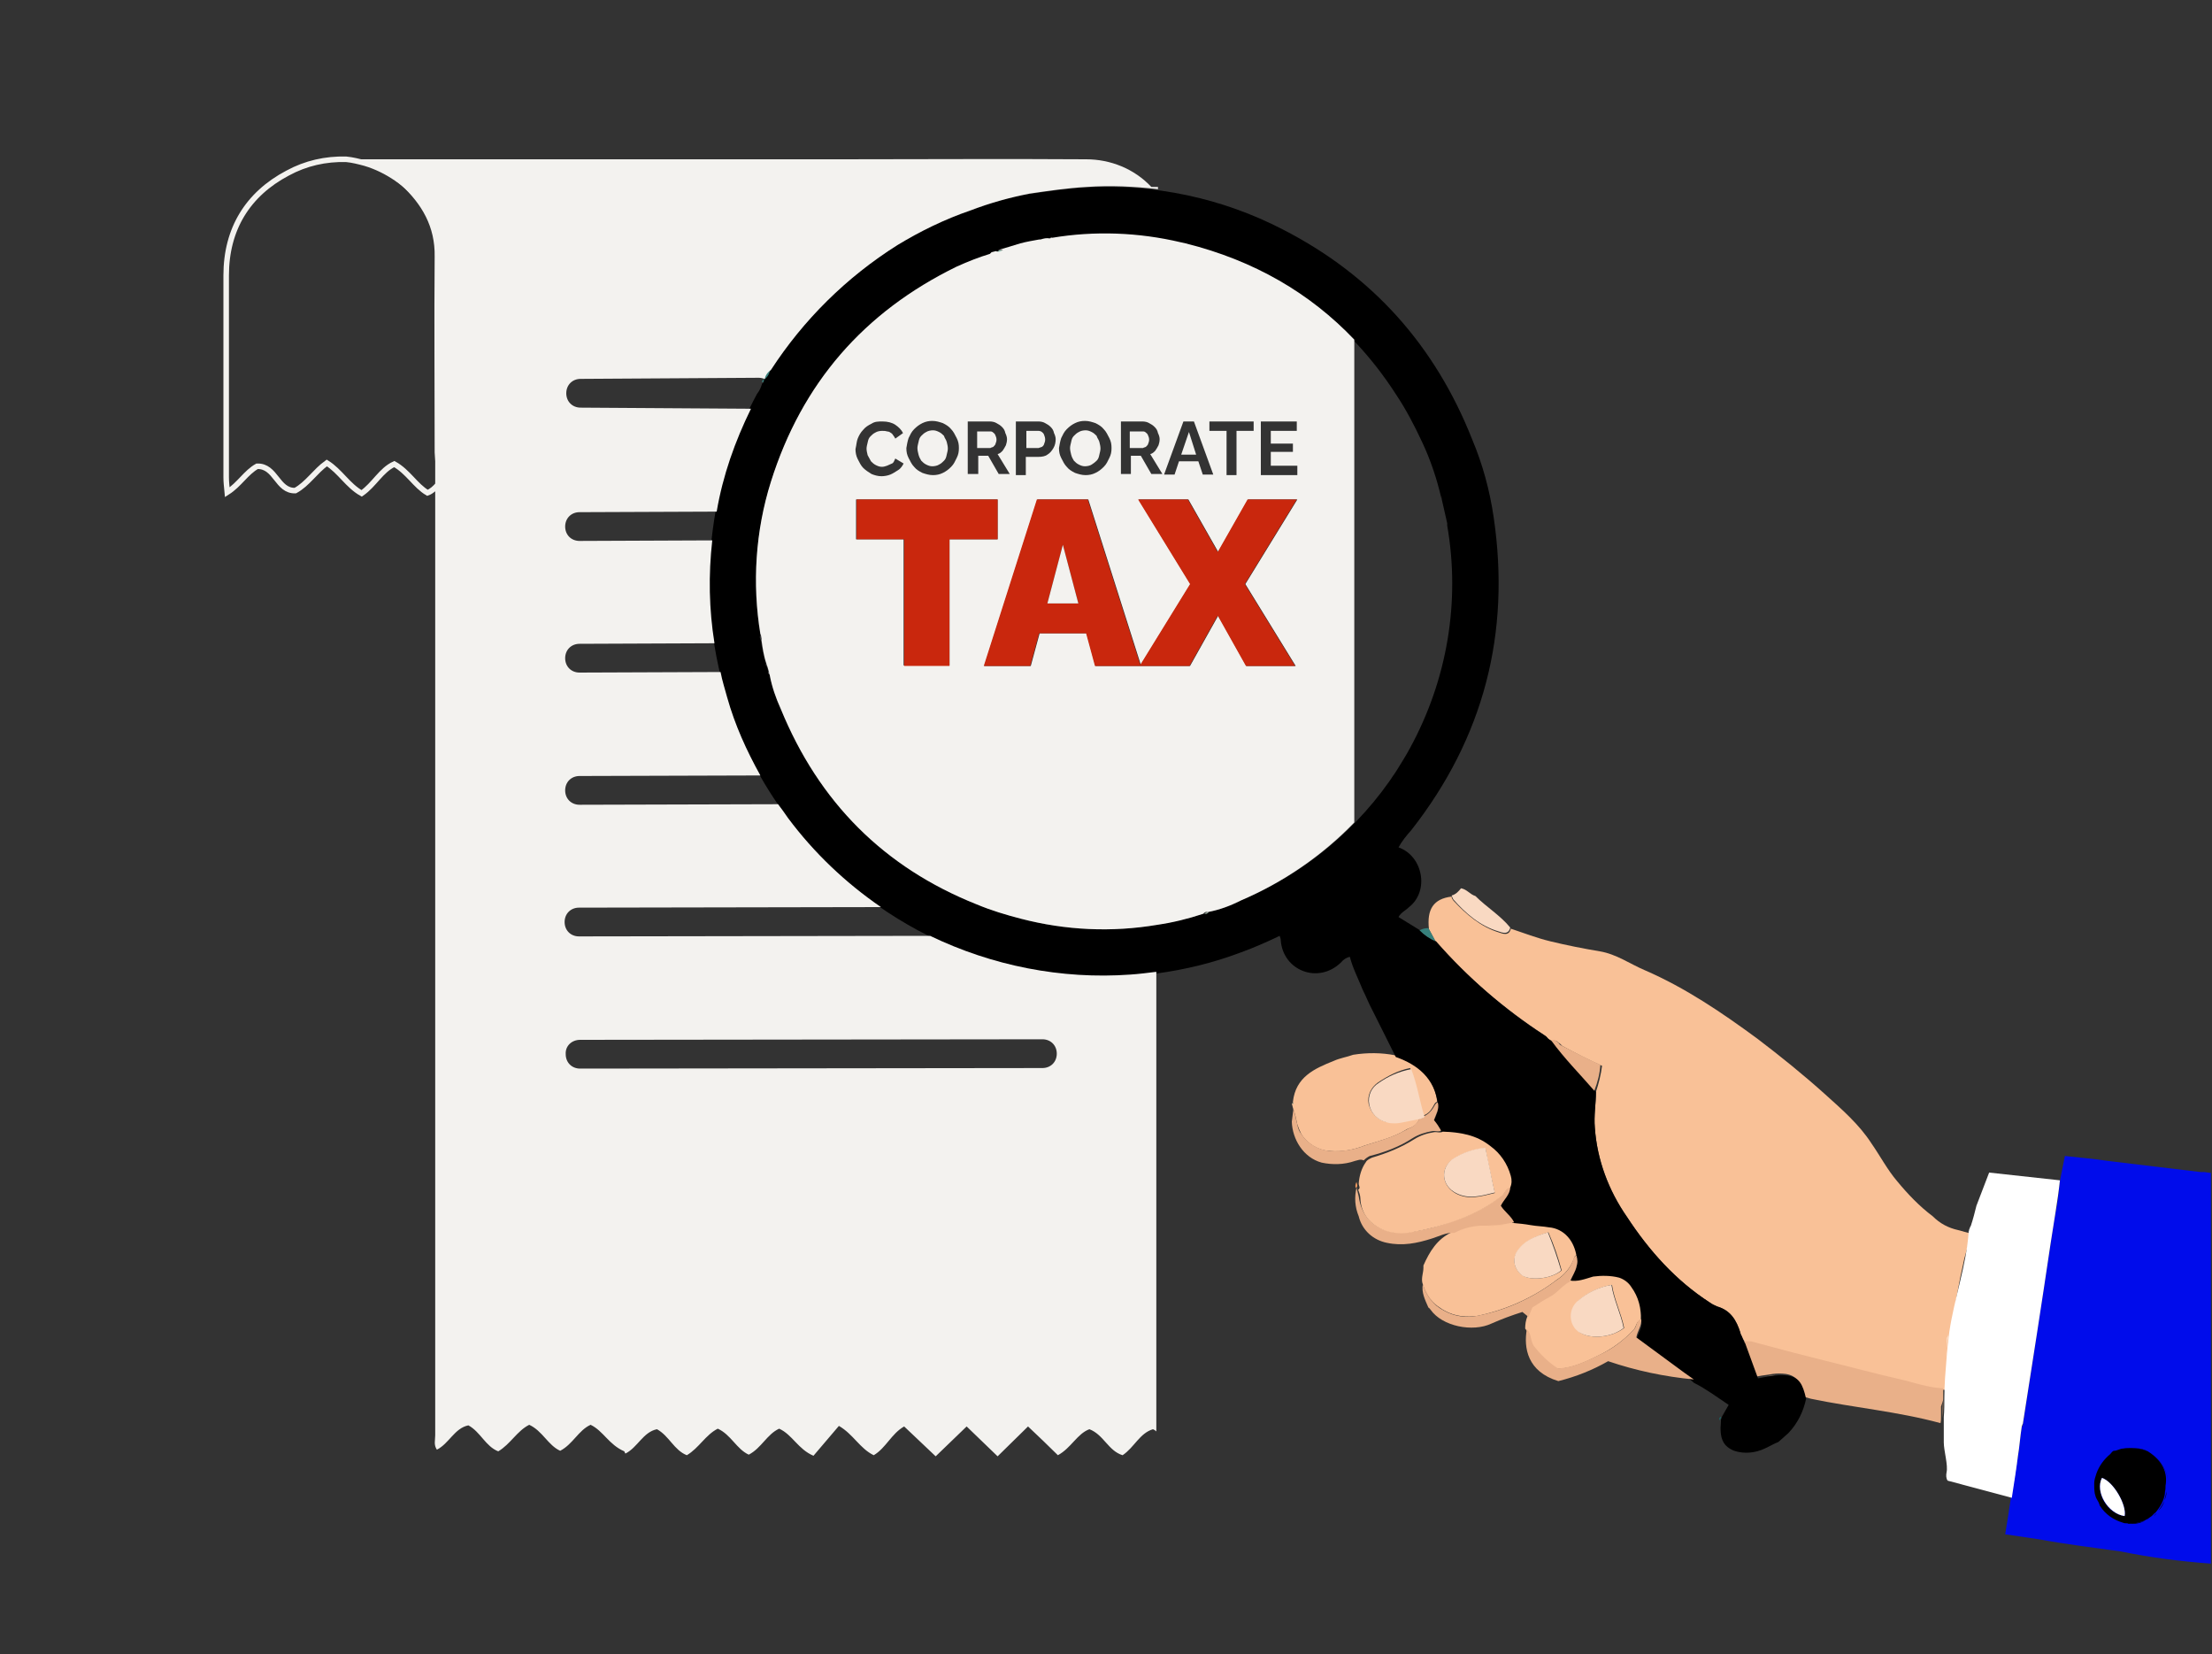 <?xml version="1.0" encoding="utf-8"?>
<!-- Generator: Adobe Illustrator 24.3.0, SVG Export Plug-In . SVG Version: 6.00 Build 0)  -->
<svg version="1.1" id="Layer_1" xmlns="http://www.w3.org/2000/svg" xmlns:xlink="http://www.w3.org/1999/xlink" x="0px" y="0px"
	 viewBox="0 0 400 299.1" style="enable-background:new 0 0 400 299.1;" xml:space="preserve">
<rect x="0" y="0" width="400" height="299.1" fill="#333333" stroke="none"/>
<style type="text/css">
	.st0{fill:#000CEB;}
	.st1{fill:none;}
	.st2{fill:#F9C197;}
	.st3{fill:#F9D9C2;}
	.st4{fill:#2D7E7A;}
	.st5{fill:#117576;}
	.st6{fill:#FFFFFF;}
	.st7{fill:#E9B089;}
	.st8{fill:#37807B;}
	.st9{fill:#F39B60;}
	.st10{fill:#95D2BD;}
	.st11{fill:#9B9B9D;}
	.st12{fill:#98B0A0;}
	.st13{fill:#8D6340;}
	.st14{fill:none;stroke:#F3F2EF;stroke-miterlimit:10;}
	.st15{fill:#F3F2EF;}
	.st16{fill:#C9270D;}
</style>
<path class="st0" d="M400,212.1l-1.4-0.2c-0.3,0-0.4,0-0.7,0l-16.7-2c-2.5-0.4-5.2-0.6-7.8-0.9l-0.9,4.5c-0.2,1.9-0.4,3.9-0.8,5.8
	c-0.4,1.9-0.6,3.8-0.9,5.7c-1.7,10.9-3.3,21.7-5,32.5c0,0.2-0.1,0.4-0.2,0.5c-0.3,1.8-0.4,3.5-0.7,5.4l0,0c-0.4,2.5-0.9,5-1.3,7.6
	c-0.3,2-0.6,4.1-1,6.4l6.1,0.9c4.9,0.9,9.8,1.5,14.8,2.2c5.4,1.1,10.8,1.8,16.3,2.2v-70.6H400z"/>
<path class="st1" d="M352.5,240.9c0.9-6.1,3-12.1,3.5-18.1c-0.3,1.6-0.6,3.1-1.1,4.6C353.9,231.8,353,236.3,352.5,240.9z"/>
<path class="st1" d="M385.2,275.5c-0.2,0-0.4,0-0.5-0.1C384.8,275.5,385,275.5,385.2,275.5z"/>
<path class="st1" d="M389.5,274.1c-0.3,0.2-0.4,0.4-0.7,0.5C389,274.4,389.2,274.2,389.5,274.1z"/>
<path class="st1" d="M379.3,271.3c-0.2-0.4-0.3-0.8-0.4-1.1C379,270.5,379.2,270.9,379.3,271.3z"/>
<path class="st1" d="M384,261.9c0.5-0.1,1-0.1,1.5-0.1C385,261.8,384.4,261.8,384,261.9z"/>
<path class="st1" d="M390.3,273.1c-0.1,0.2-0.3,0.3-0.4,0.4C390.2,273.5,390.2,273.3,390.3,273.1z"/>
<path class="st1" d="M256.8,202.3L256.8,202.3c-1,0.1-2,0.4-3,0.6C254.8,202.6,255.7,202.4,256.8,202.3z"/>
<path class="st1" d="M260.1,236.3l-0.3-0.2L260.1,236.3z"/>
<path class="st1" d="M383.2,262c-0.3,0.1-0.5,0.2-0.8,0.2s-0.5,0.4-0.7,0.6c0.3-0.2,0.4-0.4,0.7-0.6C382.7,262,383,262.1,383.2,262z
	"/>
<path class="st1" d="M253.7,202.8c-0.5,0.1-1,0.2-1.5,0.2C252.7,203,253.3,203,253.7,202.8z"/>
<path class="st1" d="M285.2,227.7c0-0.3-0.1-0.4-0.1-0.7c-0.1-1.3-0.7-2.5-1.6-3.6c0.9,1,1.4,2.3,1.6,3.6
	C285.2,227.1,285.2,227.4,285.2,227.7z"/>
<path class="st1" d="M255,134.9c6.7-12.2,9.1-26.4,6.7-40.2v-0.4l-1-4.4l-0.1-0.3c0,0.1,0.1,0.1,0.1,0.2c0-0.1-0.1-0.1-0.1-0.2
	c-0.8-3.4-1.9-6.8-3.4-9.9c-1.4-3-3-5.9-4.7-8.6v68C253.4,137.8,254.2,136.4,255,134.9z"/>
<path class="st1" d="M276.9,221.4c-1.1-0.1-2.2-0.2-3.3-0.4l0,0C274.7,221.2,275.8,221.3,276.9,221.4z"/>
<path class="st1" d="M364.9,263.3c0.3-1.8,0.4-3.5,0.7-5.4C365.4,259.7,365.2,261.5,364.9,263.3z"/>
<path class="st1" d="M351.4,252.8c0.1-2.4,0.2-4.7,0.4-7.1c-0.2,1.8-0.4,3.5-0.4,5.3C351.4,251.6,351.4,252.2,351.4,252.8z"/>
<path class="st1" d="M388.4,262.4L388.4,262.4c1.2-0.1,2.5-0.1,3.8-0.1C390.9,262.2,389.6,262.2,388.4,262.4z"/>
<path class="st1" d="M392.2,262.2L392.2,262.2z"/>
<path class="st1" d="M315.9,242.6c0.3,0,0.4,0,0.7,0C316.4,242.6,316.1,242.6,315.9,242.6z"/>
<path class="st1" d="M317.3,242.7c-0.3-0.1-0.4-0.1-0.7-0.1C316.8,242.6,317.1,242.6,317.3,242.7z"/>
<path class="st1" d="M379.8,272.3c1,1.6,2.5,2.6,4.2,3.1c0.2,0.1,0.4,0.1,0.5,0.1c-0.2,0-0.4-0.1-0.5-0.1
	C382.3,274.9,380.8,273.8,379.8,272.3z"/>
<path class="st1" d="M281.9,188.7c-0.2-0.2-0.4-0.4-0.5-0.4C281.6,188.3,281.8,188.5,281.9,188.7z"/>
<path class="st1" d="M315,241.7c0.2,0.4,0.4,0.6,0.5,1l0.4-0.1l-0.4,0.1C315.4,242.4,315.2,242.1,315,241.7z"/>
<path class="st1" d="M279.5,187.3c0.3,0.4,0.6,0.6,1.1,0.8l0,0C280.2,188,279.8,187.7,279.5,187.3z"/>
<path class="st2" d="M279.2,187.1c0.1,0.1,0.3,0.2,0.4,0.3c0.3,0.4,0.6,0.6,1.1,0.8c0.3-0.1,0.6-0.1,0.9,0.1
	c0.2,0.2,0.4,0.3,0.5,0.4c0.1,0.1,0.3,0.3,0.4,0.4c2.4,1.3,4.7,2.5,7.2,3.6c-0.2,1.6-0.6,3.2-1.1,4.7c0,2.1-0.4,4.3-0.2,6.5
	c0.4,5.8,2.5,11.3,5.8,16.1c4,6.1,8.8,11.5,15,15.5c0.4,0.3,0.8,0.5,1.3,0.7c2.5,0.7,3.5,2.5,4.2,4.7c0.1,0.4,0.3,0.7,0.4,1
	c0.2,0.4,0.4,0.6,0.5,1l0.4-0.1c0.3,0,0.4,0,0.7,0s0.4,0.1,0.7,0.1c0.4,0.1,0.7,0.2,1.1,0.3c4,1.1,7.9,2,11.9,3.1
	c4.4,1.1,8.8,2.3,13.3,3.3c2.7,0.6,5.3,1.6,8.1,1.7c0.1-1.8,0.3-3.5,0.4-5.3c0.1-1.3,0.3-2.5,0.4-3.9c0-0.4,0.1-0.7,0.2-1
	c0.6-4.6,1.4-9.1,2.4-13.5c0.4-1.5,0.9-3,1.1-4.6l0,0l-2.2-0.6c-1.8-0.4-3.3-1.2-4.6-2.5c-2.4-1.8-4.5-4-6.4-6.3
	c-1.8-2.1-3.1-4.6-4.7-6.9c-2.2-3.4-5.3-6.1-8.3-8.8c-4-3.6-8.1-6.9-12.3-10.1c-6.4-4.7-13-9.2-20.4-12.4c-2.6-1.1-5.1-2.9-8.1-3.4
	s-6-1.1-8.9-1.8c-2.5-0.6-4.8-1.5-7.2-2.3c-0.3,1.4-1.5,0.9-2.1,0.7c-3.3-1-6-3.3-8.3-5.8c-0.2-0.3-0.3-0.4-0.3-0.7
	c-3.3,0.4-4.5,2.3-4.1,5.9l1.3,2.4C265.4,176.7,272,182.4,279.2,187.1z"/>
<path class="st2" d="M259.9,236.1l0.3,0.2c0.4,0.3,0.7,0.5,1.1,0.7c1.8,1,3.9,1.2,5.9,0.9c5.2-1.1,10.1-3.3,14.3-6.5
	c1.4-0.9,2.5-2.2,3.1-3.8c0.1-0.4,0.2-0.6,0.6-0.7c-0.1-1.3-0.7-2.5-1.6-3.6c-1-1-2.2-1.5-3.4-1.7c-1.1-0.2-2.2-0.3-3.3-0.4
	c-1.1-0.1-2.2-0.2-3.3-0.4c-0.5,0.1-1.1,0.2-1.6,0.3c-1.1,0.2-2.1,0.2-3.2,0.3l-1.6,0.1c-1.7,0.1-3.3,0.6-4.7,1.3
	c-2.6,1.2-4,3.5-5.1,6c0,0.1,0,0.3,0,0.4c0,0.9-0.4,1.8-0.2,2.7l0,0C257.7,233.7,258.6,235.1,259.9,236.1z M274.3,226.4
	c1.3-2,3.4-2.9,5.7-3.6c1,2.3,1.8,4.6,2.4,6.9c-1.7,1.4-5.2,1.9-6.9,1C273.9,229.7,273.4,227.9,274.3,226.4L274.3,226.4z"/>
<path class="st2" d="M234.6,203.3c0.2,0.6,0.4,1.1,0.7,1.7c1.1,1.8,3.1,3,5.2,3.1c2.1,0.2,4.3-0.2,6.3-1c2.5-0.8,5-1.4,7.2-2.7
	c0.3-0.2,0.5-0.3,0.8-0.4c0.9-0.3,1.6-0.9,1.9-1.8c-1,0.1-2,0.4-3,0.6c-0.5,0.1-1,0.2-1.5,0.2s-1.1-0.1-1.6-0.2
	c-1.6-0.4-2.7-1.6-3.1-3.2c-0.3-1.5,0.4-3,1.7-3.9c1.8-1.2,3.7-2.2,5.8-2.6c1.1,2.8,1.5,5.8,2.4,8.6c0.7-0.3,1.2-0.7,1.6-1.4
	c0.3-0.4,0.4-1,0.9-1.1c-0.6-4.6-3.5-7-7.6-8.4c-2.5-0.5-5.1-0.5-7.6-0.1c-1.1,0.4-2.4,0.6-3.5,1.1c-3.5,1.4-6.9,2.9-7.4,7.4
	c0,0.2,0,0.3-0.2,0.3c0.1,0.3,0.1,0.5,0.2,0.8l0,0C234.2,201.3,234.4,202.4,234.6,203.3z"/>
<path class="st3" d="M271,168.4c0.6,0.2,1.8,0.7,2.1-0.7c-1.8-2.2-4.3-3.7-6.3-5.7c-1-0.3-1.5-1.2-2.6-1.4c-0.4,0.5-0.9,1.1-1.7,1.3
	c0.1,0.3,0.2,0.5,0.3,0.7C265,165.1,267.6,167.4,271,168.4z"/>
<path class="st4" d="M233.9,199.3l-0.2,0.3l0,0l0,0C233.9,199.6,233.9,199.4,233.9,199.3z"/>
<path class="st4" d="M233.8,199.6L233.8,199.6z"/>
<path class="st0" d="M392.2,262.2L392.2,262.2z"/>
<path class="st5" d="M355.9,222.8l-2.2-0.6L355.9,222.8z"/>
<path class="st6" d="M364.9,263.3c0.3-1.8,0.4-3.5,0.7-5.4c0.1-0.2,0.1-0.4,0.2-0.5c1.7-10.8,3.4-21.7,5-32.5
	c0.3-1.9,0.6-3.8,0.9-5.7s0.6-3.9,0.8-5.8l-12.8-1.4l-2.3,6c-0.3,1.2-0.6,2.4-1,3.6c-0.2,0.4-0.3,0.8-0.4,1.1l0,0
	c-0.4,6-2.6,12-3.5,18.1c-0.2,1.6-0.4,3.3-0.5,4.8c-0.2,2.4-0.4,4.7-0.4,7.1c0,1.1,0,2.3-0.1,3.5c0,1.6,0,3.1,0,4.6s0.8,4.1,0.5,5.4
	c-0.1,0.5-0.1,1.1,0.2,1.5l11.6,3.1C364.2,268.2,364.6,265.7,364.9,263.3L364.9,263.3L364.9,263.3z"/>
<path class="st6" d="M355.9,222.8"/>
<path class="st6" d="M351.8,245.7c0.2-1.6,0.4-3.3,0.5-4.8c0,0.4-0.1,0.7-0.2,1C352.1,243.1,352,244.4,351.8,245.7z"/>
<path class="st6" d="M364.9,263.3L364.9,263.3c-0.4,2.5-0.9,5-1.3,7.6C364.1,268.3,364.5,265.8,364.9,263.3z"/>
<path class="st6" d="M355.9,222.8c0.2-0.4,0.4-0.8,0.4-1.1C356.2,222,356.1,222.3,355.9,222.8z"/>
<path class="st6" d="M355.9,222.8L355.9,222.8L355.9,222.8z"/>
<path d="M388.4,262.4L388.4,262.4c-1-0.4-1.9-0.6-3-0.6c-0.5,0-1,0-1.5,0.1c-0.3,0-0.5,0.1-0.8,0.2s-0.5,0.2-0.8,0.2
	s-0.5,0.4-0.7,0.6c-1.1,0.9-2,2.1-2.5,3.5c-0.2,0.6-0.4,1.2-0.4,1.8c0,0.6,0,1.2,0.1,1.8c0.1,0.4,0.2,0.8,0.4,1.1s0.4,0.7,0.5,1.1
	c1,1.6,2.5,2.6,4.2,3.1c0.2,0.1,0.4,0.1,0.5,0.1s0.4,0,0.5,0.1c1,0,1.8-0.2,2.7-0.5c0.3-0.1,0.5-0.3,0.8-0.4
	c0.3-0.2,0.5-0.4,0.7-0.5c0.2-0.2,0.4-0.4,0.5-0.5c0.2-0.1,0.3-0.3,0.4-0.4c0.4-0.5,0.8-1.1,1.1-1.8c0.2-0.5,0.4-1.1,0.4-1.7
	c0.1-0.4,0.1-0.8,0.1-1.1C392,266.3,391.1,264.1,388.4,262.4L388.4,262.4z M384.2,274.1c-3.1-0.4-5.4-4.3-4.1-6.9
	C382.2,267.9,384.6,272.1,384.2,274.1z"/>
<path d="M388.4,262.4c-1-0.4-1.9-0.6-3-0.6C386.5,261.8,387.5,261.9,388.4,262.4z"/>
<path d="M387.9,274.9c-0.9,0.4-1.8,0.5-2.7,0.5C386.1,275.6,387.1,275.4,387.9,274.9z"/>
<path d="M388.7,274.6c-0.3,0.2-0.5,0.3-0.8,0.4C388.2,274.9,388.5,274.7,388.7,274.6z"/>
<path d="M389.5,274.1c0.2-0.2,0.4-0.4,0.5-0.5C389.8,273.7,389.6,273.9,389.5,274.1z"/>
<path d="M390.3,273.1c0.4-0.5,0.8-1.1,1.1-1.8c0.2-0.5,0.4-1.1,0.4-1.7c-0.1,0.6-0.3,1.1-0.4,1.7C391.2,272,390.9,272.6,390.3,273.1
	z"/>
<path d="M392.1,268.5c0-2.1-1-4.4-3.6-6.2l0,0C391.1,264.1,392.1,266.3,392.1,268.5z"/>
<path d="M378.8,268.3c0-0.6,0.2-1.2,0.4-1.8C379,267,378.9,267.7,378.8,268.3c0,0.6,0,1.2,0.1,1.8
	C378.8,269.5,378.8,268.9,378.8,268.3z"/>
<path class="st7" d="M351.4,252.8c0-0.6,0-1.2,0-1.8c-2.8-0.1-5.4-1.1-8.1-1.7c-4.4-1-8.8-2.2-13.3-3.3c-4-1-7.9-2-11.9-3.1
	c-0.4-0.1-0.7-0.2-1.1-0.3c-0.3-0.1-0.4-0.1-0.7-0.1c-0.3,0-0.4,0-0.7,0l-0.4,0.1l2.3,6.3l1.1-0.2c0.8-0.1,1.4-0.2,2-0.3
	c0.8-0.1,1.5-0.1,2.3,0c2,0.3,2.7,1.5,3.2,4.1l1.4,0.4c7.7,1.6,15.7,2.3,23.4,4.4c0.1-0.4,0.1-0.8,0.1-1.2c0-0.6,0-1.1,0-1.8
	C351.1,253.9,351.4,253.4,351.4,252.8z"/>
<path class="st7" d="M319,248.9c0.8-0.1,1.4-0.2,2-0.3C320.4,248.8,319.8,248.8,319,248.9z"/>
<path class="st7" d="M351.4,252.8c0,0.5-0.1,1.1-0.1,1.8s0,1.1,0,1.8C351.4,255.2,351.4,253.9,351.4,252.8z"/>
<path d="M179.5,45.6l-0.3,0.3l0,0L179.5,45.6z"/>
<path d="M323.3,248.7c-0.8-0.1-1.5-0.1-2.3,0c-0.6,0.1-1.2,0.1-2,0.3l-1.1,0.2l-2.3-6.3c-0.2-0.4-0.4-0.6-0.5-1s-0.4-0.6-0.4-1
	c-0.7-2.2-1.8-4-4.2-4.7c-0.4-0.2-0.9-0.4-1.3-0.7c-6.2-4-11-9.4-15-15.5c-3.3-4.7-5.4-10.3-5.8-16.1c-0.2-2.2,0.2-4.3,0.2-6.5
	c-2.6-3.1-5.4-5.9-7.8-9.1c-0.4-0.1-0.8-0.4-1.1-0.8c-0.1-0.1-0.2-0.2-0.4-0.3c-7.3-4.7-13.9-10.5-19.6-17c-1.1-0.5-2.1-1.1-2.9-2
	l-3.9-2.4c0.4-0.8,1.3-1.2,1.9-1.8c1.8-1.4,2.5-3.7,2.1-5.9s-1.8-4.1-4-4.9c0.6-1.1,1.4-2.1,2.3-3.1c13.1-16.7,18-35.6,14.9-56.6
	c-0.7-4.8-2-9.6-3.9-14.1c-6.7-16.9-18-29.6-34.2-37.9c-11-5.7-23.3-8.3-35.7-7.6c-3.4,0.2-6.9,0.7-10.3,1.2
	c-3.6,0.6-7.2,1.7-10.6,3c-4.7,1.6-9.1,3.8-13.3,6.3c-9.2,5.7-17,13.4-22.9,22.6c-0.3,0.7-0.5,1.4-1.2,1.8c0.1,0.2,0.1,0.4-0.1,0.5
	c0,0-0.1,0-0.1,0.1c-0.2,0.6-0.4,1.2-0.9,1.8c-4.1,7.6-6.9,15.9-8,24.5c-1.4,10.2-0.5,20.6,2.5,30.5c2.4,7.9,6.2,15.3,11.2,21.9
	c14.5,19.3,37.8,30.1,61.9,28.4c1.6-0.1,3.2-0.3,4.7-0.5c5.1-0.7,10.1-1.9,14.9-3.7c2.5-0.9,4.8-1.9,7.3-3.1
	c0.1,0.3,0.2,0.5,0.2,0.8c0.4,5.5,6.8,8,10.9,4c0.4-0.5,1-0.9,1.6-1c0.5,2,1.5,3.9,2.3,5.9c0.6,1.2,1.1,2.5,1.8,3.8
	c1.4,2.8,2.8,5.6,4.2,8.4c4,1.4,7,3.9,7.6,8.4c0.3,1.1-0.3,2.1-0.7,3.2c0.5,0.5,1,1.2,1.3,1.9c3.1,0.1,6.1,0.6,8.6,2.6
	c1.8,1.4,3.2,3.3,3.7,5.4c0.3,0.7,0.2,1.4-0.1,2.1c0,1.4-1.1,2.3-1.7,3.4c0.7,1.1,1.8,1.8,2.4,3c1.1,0.1,2.2,0.2,3.3,0.4
	c1.1,0.2,2.2,0.2,3.3,0.4c1.3,0.1,2.5,0.7,3.4,1.7s1.4,2.3,1.6,3.6c0.1,0.2,0.1,0.4,0.1,0.7c0,0.4,0,0.8-0.1,1.2
	c-0.3,1-0.9,1.8-1.2,2.8c1.5,0.3,2.9-0.4,4.3-0.7c1.6-0.4,3.2-0.3,4.7,0.2c0.9,0.3,1.7,0.9,2.2,1.7c1.1,1.8,1.8,3.8,1.7,5.9
	c0.2,1.1-0.6,2-0.9,3.3c2.9,2.1,5.8,4.2,8.7,6.4c0.6,0.4,1.2,0.8,1.7,1.3c2.2,1.1,4.2,2.6,6.3,4l-1.2,2.1l-0.2,0.6
	c0,0.1,0,0.2,0,0.3c-0.3,3.1,0.4,4.5,2.4,5.3c1.8,0.6,3.8,0.4,5.5-0.4c0.9-0.4,1.7-0.9,2.5-1.2l1.8-1.6c1.7-1.8,2.7-3.9,3.2-6.2
	C326,250.2,325.3,249,323.3,248.7z M224.4,162.8c-1.9,1-3.9,1.7-6,2.1l0,0c-0.1,0.1-0.2,0.3-0.4,0.3s-0.3,0-0.4,0
	c-2.7,0.9-5.5,1.5-8.3,2c-8.3,1.4-16.6,1-24.7-1.1c-2.7-0.7-5.4-1.6-8-2.6c-16.8-6.7-28.6-18.6-35.4-35.3c-0.9-1.9-1.6-4-2-6.1
	c-0.1-0.1-0.2-0.2-0.3-0.4c0-0.2,0-0.3,0-0.4c-0.1-0.3-0.1-0.4-0.2-0.7c-0.2-0.2-0.3-0.4-0.2-0.6c-0.4-1.4-0.7-2.8-0.9-4.2l0,0
	c-0.1-0.2-0.2-0.4-0.2-0.5c0-0.2,0-0.4,0.1-0.5c-1.5-9.2-0.9-18.6,1.9-27.5c5.5-17.8,16.8-30.8,33.6-38.9c1.9-0.9,4-1.7,6-2.3l0,0
	l0.3-0.3l0.8-0.2l0.4-0.2c1.3-0.4,2.6-0.9,4-1.2c1.1-0.3,2.3-0.5,3.4-0.7l0,0c0.1-0.1,0.2-0.1,0.3,0c0.5-0.2,1.1-0.3,1.6-0.2
	c0-0.1,0.1-0.1,0.2-0.1c0.1,0,0.2,0,0.2,0.1c7.7-1.3,15.6-1.1,23.3,0.8l0.9,0.2c16.7,4.2,29.3,13.4,38.1,27.1
	c1.8,2.7,3.3,5.6,4.7,8.6c1.5,3.2,2.6,6.5,3.4,9.9c0,0.1,0.1,0.1,0.1,0.2v0.1l1,4.4V95c2.4,13.8,0,27.9-6.7,40.2
	c-0.8,1.5-1.7,2.9-2.5,4.2C245.8,149.7,236,157.9,224.4,162.8z"/>
<path class="st8" d="M258.3,167.8L258.3,167.8c-0.5,0-1.1,0.1-1.6,0.4c0.9,0.9,1.8,1.5,2.9,2L258.3,167.8z"/>
<path class="st8" d="M259.6,170.1l-1.3-2.4l0,0L259.6,170.1z"/>
<path class="st8" d="M138.1,68.6L138.1,68.6c0.8-0.4,1-1.1,1.2-1.8C138.8,67.3,138.3,67.9,138.1,68.6z"/>
<path class="st8" d="M138.1,68.6c-0.2,0.1-0.3,0.3-0.3,0.4c0,0,0,0.1,0.1,0.1l0,0C138.1,69.1,138.2,68.9,138.1,68.6
	C138.2,68.6,138.2,68.6,138.1,68.6L138.1,68.6L138.1,68.6z"/>
<path class="st8" d="M137.9,69.2L137.9,69.2L137.9,69.2z"/>
<path class="st8" d="M138.1,68.6L138.1,68.6L138.1,68.6z"/>
<path class="st8" d="M138.1,68.6L138.1,68.6z"/>
<path class="st7" d="M282.3,189c-0.2-0.1-0.3-0.2-0.4-0.4c-0.2-0.2-0.4-0.4-0.5-0.4c-0.3-0.2-0.6-0.3-0.9-0.1l0,0
	c2.4,3.3,5.2,6.1,7.8,9.1c0.6-1.5,1-3.1,1.1-4.7C287.1,191.5,284.7,190.2,282.3,189z"/>
<path class="st7" d="M281.5,188.2c-0.3-0.2-0.6-0.3-0.9-0.1l0,0C280.9,188,281.2,188,281.5,188.2z"/>
<path class="st2" d="M281.6,247.5c2.6-0.1,5-1.2,7.4-2.4c2.5-1.2,4.7-2.8,6.5-4.8c0.4-0.5,0.4-1.4,1.2-1.7c0.1-2.1-0.4-4.1-1.7-5.9
	c-0.5-0.8-1.3-1.4-2.2-1.7c-1.5-0.4-3.2-0.4-4.7-0.2c-1.4,0.4-2.8,1-4.3,0.7c-1.4,0.7-2.3,2.1-3.7,2.8c-1.1,0.6-2.1,1.3-3.2,2
	l-0.7,1.7c-0.3,0.7-0.4,1.5-0.4,2.2c0.8,0.9,0.6,2.1,1.3,3.1C278.5,245.1,280,246.5,281.6,247.5z M285.4,235.2
	c1.7-1.5,3.8-2.5,6.1-2.9c0.4,2.7,1.7,5.2,2.2,7.8c-2.2,1.7-6,2.1-8,0.8c-1.6-1.2-1.9-3.5-0.7-5.1
	C285.1,235.6,285.2,235.4,285.4,235.2L285.4,235.2z"/>
<path class="st7" d="M304.6,248.2c-2.9-2.1-5.8-4.3-8.7-6.4c0.2-1.2,1-2.1,0.9-3.3c-0.9,0.2-0.8,1.1-1.2,1.7c-1.8,2-4,3.7-6.5,4.8
	c-2.3,1.1-4.7,2.3-7.4,2.4c-1.7-1.1-3.1-2.5-4.3-4c-0.7-1-0.4-2.2-1.3-3.1c-0.6,3.4,0.1,7.7,5.7,9.4c3.2-0.8,6.2-2,9-3.6
	c5,1.7,10.2,2.8,15.5,3.3C305.7,249,305.2,248.6,304.6,248.2z"/>
<path class="st7" d="M280.2,234.5c1.4-0.7,2.3-2.1,3.7-2.8c0.4-1,1-1.8,1.2-2.8c0.1-0.4,0.2-0.8,0.1-1.2c0-0.3-0.1-0.4-0.1-0.7
	c-0.4,0.1-0.5,0.4-0.6,0.7c-0.5,1.6-1.7,2.9-3.1,3.8c-4.3,3.2-9.1,5.4-14.3,6.4c-2,0.4-4.1,0.1-5.9-0.9c-0.4-0.2-0.8-0.4-1.1-0.7
	l-0.3-0.2c-1.2-1-2.1-2.4-2.5-4c-0.3,1.6,0.4,2.9,1,4.3c0.2,0.1,0.3,0.3,0.4,0.4c2.1,3,7.6,4.1,11,2.5c1.8-0.8,3.7-1.5,5.6-2.1
	l1.1,0.9l0.7-1.7C278,235.8,279.1,235.1,280.2,234.5z"/>
<path class="st7" d="M259.9,236.1c-1.2-1-2.1-2.4-2.5-4l0,0C257.7,233.7,258.5,235.1,259.9,236.1z"/>
<path class="st7" d="M261.2,237.1c-0.4-0.2-0.8-0.4-1.1-0.7C260.4,236.6,260.8,236.8,261.2,237.1z"/>
<path class="st7" d="M285.2,227.7c0,0.4,0,0.8-0.1,1.2C285.2,228.5,285.2,228,285.2,227.7z"/>
<path class="st5" d="M311,256.8l0.2-0.6C310.9,256.2,310.9,256.5,311,256.8z"/>
<path class="st7" d="M269,221.6c1.1-0.1,2.1-0.1,3.2-0.3c0.5-0.1,1.1-0.2,1.6-0.3l0,0c-0.5-1.1-1.7-1.9-2.4-3c0.5-1.1,1.7-2,1.7-3.4
	c-0.8,0.2-1,1.1-1.5,1.5c-2.4,1.9-5.1,3.4-8.1,4.4c-2.7,1-5.4,1.8-8.3,2.2c-1.6,0.3-3.2,0.2-4.7-0.3c-2.9-1-4.4-3.2-4.8-6.1
	c-0.1-0.5-0.3-1.1-0.4-1.6c-0.4,1.8-0.3,3.5,0.4,5.2c0.6,2.5,2.6,4.3,5.1,4.8c2.8,0.6,5.4,0.1,8.2-0.8c1.3-0.4,2.5-1.1,4-1
	c1.5-0.8,3.1-1.2,4.7-1.3L269,221.6z"/>
<path class="st7" d="M272.1,221.4c-1.1,0.2-2.1,0.2-3.2,0.3C270,221.6,271,221.5,272.1,221.4z"/>
<path class="st7" d="M272.1,221.4c0.5-0.1,1.1-0.2,1.6-0.3l0,0C273.1,221.2,272.6,221.3,272.1,221.4z"/>
<path class="st3" d="M275.4,230.7c1.8,0.9,5.3,0.4,6.9-1c-0.7-2.4-1.5-4.7-2.4-6.9c-2.3,0.7-4.4,1.5-5.7,3.6
	C273.4,227.9,273.9,229.7,275.4,230.7z"/>
<path class="st2" d="M250.5,222.5c1.5,0.5,3.1,0.6,4.7,0.3c2.8-0.5,5.6-1.2,8.3-2.2c2.9-1,5.7-2.5,8.1-4.4c0.5-0.4,0.7-1.3,1.5-1.5
	c0.3-0.7,0.3-1.4,0.1-2.1c-0.6-2.2-1.9-4.1-3.7-5.4c-2.5-2-5.4-2.5-8.6-2.6c-0.5,0.3-1.1,0-1.6,0.1c-1.3,0.2-2.5,0.6-3.6,1.3
	c-2.4,1.5-4.9,2.5-7.6,3.3c-0.4,0.2-0.9,0.4-1.1,0.8c-0.8,1.1-1.2,2.5-1.3,3.9c0,0.4,0.4,0.8-0.1,1.1l0,0c0.2,0.5,0.4,1.1,0.4,1.6
	C246.1,219.3,247.6,221.4,250.5,222.5z M262.6,209.7c1.8-1.2,3.8-1.9,6-2.1c0.5,2.7,1.1,5.4,1.7,8.1c-2.5,0.6-4.7,1.3-7,0.1
	C260.7,214.4,260.4,211.3,262.6,209.7z"/>
<path class="st7" d="M255.4,205.8c1.1-0.7,2.4-1.1,3.6-1.3c0.5-0.1,1.1,0.2,1.6-0.1c-0.4-0.7-0.8-1.3-1.3-1.9c0.4-1.1,1-2,0.7-3.2
	c-0.5,0.2-0.6,0.7-0.9,1.1c-0.4,0.6-0.9,1.1-1.6,1.4c-0.2,0.4-0.4,0.4-0.8,0.4l0,0c-0.4,0.9-1.1,1.5-1.9,1.8
	c-0.3,0.1-0.5,0.3-0.8,0.4c-2.3,1.3-4.8,1.9-7.2,2.7c-2,0.8-4.1,1.1-6.3,1c-2.1-0.2-4-1.3-5.2-3.1c-0.4-0.5-0.6-1.1-0.7-1.7
	c-0.3-1-0.4-1.9-0.7-2.9l0,0c-0.1,0.8-0.2,1.6-0.3,2.4c0.1,3.2,2.1,6.5,5.4,7.4c1.9,0.4,4,0.4,6-0.3c0.5-0.1,1-0.4,1.6-0.1
	c0.4-0.4,0.7-0.6,1.1-0.8C250.5,208.3,253.1,207.3,255.4,205.8z"/>
<path class="st7" d="M234.6,203.3c-0.3-1-0.4-1.9-0.7-2.9l0,0C234.2,201.3,234.4,202.4,234.6,203.3z"/>
<path class="st7" d="M254.8,204c0.9-0.3,1.6-0.9,1.9-1.8l0,0C256.4,203.1,255.7,203.8,254.8,204z"/>
<path class="st9" d="M245.3,213.7c-0.2,0.4-0.3,0.8-0.1,1.1C245.6,214.5,245.4,214.1,245.3,213.7z"/>
<path class="st3" d="M249.3,195.8c-1.3,0.8-2,2.3-1.7,3.9c0.3,1.6,1.5,2.8,3.1,3.2c0.5,0.2,1.1,0.2,1.6,0.2s1.1-0.1,1.5-0.2
	c1-0.2,2-0.4,3-0.6c0.3-0.1,0.6-0.1,0.8-0.4c-0.9-2.8-1.3-5.8-2.4-8.6C253,193.7,251,194.6,249.3,195.8z"/>
<path class="st3" d="M252.2,203c-0.5,0-1.1-0.1-1.6-0.2C251.2,202.9,251.7,203,252.2,203z"/>
<path class="st8" d="M246.4,180.2L246.4,180.2L246.4,180.2L246.4,180.2C246.5,180.2,246.5,180.2,246.4,180.2z"/>
<path class="st6" d="M380.1,267.2c-1.3,2.5,1.1,6.5,4.1,6.9C384.6,272.1,382.2,267.9,380.1,267.2z"/>
<path class="st10" d="M181.6,45.3h-0.9l-0.4,0.2C180.7,45.7,181,45.5,181.6,45.3z"/>
<path class="st11" d="M137.7,114.5c-0.1,0.2-0.1,0.4-0.1,0.5s0.1,0.4,0.2,0.5C137.9,115.3,137.9,114.9,137.7,114.5z"/>
<path class="st11" d="M137.8,115.6L137.8,115.6c-0.1-0.2-0.2-0.4-0.2-0.5C137.6,115.3,137.7,115.5,137.8,115.6z"/>
<path class="st12" d="M218.2,165.2c0.2-0.1,0.3-0.2,0.4-0.3c-0.3,0-0.6,0.1-0.8,0.3C217.9,165.2,218,165.2,218.2,165.2z"/>
<path class="st11" d="M139,121.6c0,0.2,0.1,0.3,0.3,0.4c-0.1-0.3-0.1-0.5-0.2-0.8C139,121.4,139,121.4,139,121.6z"/>
<path class="st11" d="M139.3,122L139.3,122c-0.1-0.1-0.2-0.2-0.3-0.4C139,121.8,139.1,121.9,139.3,122z"/>
<path class="st11" d="M138.7,119.9c-0.1,0.2,0,0.4,0.2,0.6C138.9,120.3,138.8,120,138.7,119.9z"/>
<path class="st13" d="M260.7,90L260.7,90c0-0.2-0.1-0.2-0.1-0.3L260.7,90z"/>
<path class="st11" d="M190.3,43c-0.1-0.1-0.1-0.1-0.2-0.1c-0.1,0-0.2,0.1-0.2,0.1H190.3z"/>
<path class="st11" d="M190.1,43c0.1,0,0.2,0,0.2,0.1C190.3,43,190.2,43,190.1,43z"/>
<path class="st11" d="M188.2,43.3h0.3C188.2,43.2,188.2,43.2,188.2,43.3z"/>
<path class="st11" d="M188.3,43.2c-0.1,0-0.2,0-0.3,0l0,0C188.2,43.2,188.2,43.2,188.3,43.2z"/>
<path class="st3" d="M285.6,240.9c2.1,1.3,5.9,0.9,8-0.8c-0.5-2.6-1.8-5.1-2.2-7.8c-2.3,0.4-4.4,1.4-6.1,2.9
	c-1.5,1.3-1.7,3.6-0.4,5.1C285.2,240.6,285.4,240.8,285.6,240.9z"/>
<path class="st3" d="M263.3,215.7c2.3,1.2,4.6,0.5,7-0.1c-0.6-2.7-1.1-5.4-1.7-8.1c-2.1,0.2-4.2,0.9-6,2.1
	C260.4,211.3,260.7,214.4,263.3,215.7z"/>
<path class="st14" d="M66,29.5c8.1,2.4,14.9,10.5,14.8,18.9c-0.1,12.7,0,25.4,0,38.1c-1.4,0.4-1.9,2-3.5,2.6c-2.2-1.3-3.5-3.8-6-5.2
	c-2.4,1.1-3.6,3.7-5.9,5.3c-2.5-1.4-3.9-4-6.3-5.5c-2.1,1.5-3.5,3.8-5.7,5c-3.3,0.1-3.5-4.5-6.9-4.4c-2,1.1-3.2,3.3-5.4,4.7
	c-0.1-1.1-0.2-1.8-0.2-2.7c0-12.1,0-24.3,0-36.5c0-8.4,3.9-14.7,11.1-18.5c3.3-1.8,6.9-2.6,10.6-2.5C63.7,28.9,64.9,29.2,66,29.5z"
	/>
<polygon class="st1" points="180.4,90.3 154.9,90.3 154.9,97.5 163.5,97.5 163.5,120.4 171.7,120.4 171.7,97.5 180.4,97.5 "/>
<path class="st1" d="M225.7,90.3l-5.4,9.5l-5.4-9.5h-9l9.4,15.2l-9,14.6l-9.5-29.9h-9.2l-9.6,30.1h8.4l1.6-5.9h8.5l1.6,5.9h17.1
	l5.1-9.1l5.1,9.1h8.9l-9.1-14.7l9.5-15.2L225.7,90.3L225.7,90.3z M189.4,109.1l2.8-10.5l2.8,10.5H189.4z"/>
<path class="st1" d="M138.7,119.9c-0.1,0.2,0,0.4,0.2,0.6C138.9,120.3,138.8,120,138.7,119.9z"/>
<path class="st15" d="M139.4,66.9c5.9-9.1,13.7-16.8,22.9-22.6c4.1-2.5,8.6-4.7,13.3-6.3c3.4-1.3,7-2.3,10.6-3
	c3.4-0.5,6.8-1,10.3-1.2c4.3-0.3,8.6-0.1,12.9,0.4v-0.4h-1.2c-3.1-3.3-7.4-5-11.8-5c-14.8-0.1-29.5,0-44.3,0H64.8
	c2.5,1.7,5.4,2.5,7.7,4.6c3.8,3.5,6.2,7.6,6.1,13c-0.1,11.8,0,23.6,0,35.4c0,0.5,0.1,1.1,0.1,1.6c0,58.7,0,117.4,0,176.1
	c0,0.9-0.3,1.7,0.3,2.6c2.2-1.1,3.2-3.9,5.7-4.4c2.2,1.2,3.1,3.8,5.4,4.7c2.2-1.3,3.4-3.7,5.6-4.8c2.4,1.1,3.4,3.7,5.6,4.7
	c2.3-1.2,3.3-3.7,5.5-4.7c2.3,1.1,3.3,3.6,6.1,4.8c0.1,0.2,0.1,0.3,0.2,0.4c2.2-1.1,3.2-3.9,5.7-4.4c2.2,1.2,3.1,3.8,5.4,4.7
	c2.2-1.3,3.4-3.7,5.6-4.8c2.4,1.1,3.4,3.7,5.6,4.7c2.3-1.2,3.3-3.7,5.5-4.7c2.4,1.1,3.4,3.7,6.2,4.9l4.6-5.4
	c2.6,1.5,3.8,4.1,6.3,5.3c2.2-1.3,3.2-3.9,5.5-5.2l5.7,5.4l5.6-5.4l5.6,5.4l5.5-5.4c1.9,1.8,3.7,3.5,5.4,5.2
	c2.4-1.3,3.5-3.9,5.7-4.7c2.6,1,3.4,3.9,6,4.7c2.1-1.4,3.1-4,5.5-4.7c0.2,0.1,0.4,0.2,0.6,0.4v-18.7l0,0v-64.4
	c-1.6,0.2-3.2,0.4-4.7,0.5c-12.5,0.9-25-1.6-36.2-7l-63.5,0.1l0,0c-1.5,0-2.6-1.1-2.6-2.6s1.1-2.6,2.6-2.6l54.6-0.1
	c-6.4-4.4-12.1-9.8-16.8-16.1c-0.6-0.9-1.2-1.7-1.8-2.5l-35.9,0.1l0,0c-1.5,0-2.6-1.1-2.6-2.6s1.1-2.6,2.6-2.6l32.7-0.1
	c-2.5-4.5-4.6-9.1-6-14.1c-0.4-1.5-0.9-3-1.2-4.6l-25.5,0.1l0,0c-1.5,0-2.6-1.1-2.6-2.6s1.1-2.6,2.6-2.6l24.4-0.1
	c-1-6.2-1.1-12.4-0.4-18.6l-24,0.1l0,0c-1.5,0-2.6-1.1-2.6-2.6s1.1-2.6,2.6-2.6l24.8-0.1c1.1-6.5,3.3-12.7,6.2-18.6L105,73.7l0,0
	c-1.5,0-2.6-1.1-2.6-2.6s1.1-2.6,2.6-2.6l32.2-0.2l0,0c0.4,0,0.7,0.1,1.1,0.2C138.4,67.9,138.8,67.3,139.4,66.9z M104.9,188
	l83.6-0.1l0,0c1.5,0,2.6,1.1,2.6,2.6s-1.1,2.6-2.6,2.6l-83.6,0.1l0,0c-1.5,0-2.6-1.1-2.6-2.6C102.2,189.1,103.4,188,104.9,188z"/>
<g>
	<path class="st15" d="M166.6,83.3c0.3,0.3,0.5,0.5,0.9,0.7s0.7,0.3,1.1,0.3c0.4,0,0.9-0.1,1.2-0.3c0.4-0.2,0.6-0.4,0.9-0.7
		c0.3-0.3,0.4-0.6,0.5-1.1c0.1-0.4,0.2-0.8,0.2-1.1c0-0.4-0.1-0.8-0.2-1.2c-0.1-0.4-0.4-0.7-0.5-1.1c-0.3-0.3-0.5-0.5-0.9-0.7
		s-0.7-0.3-1.1-0.3c-0.4,0-0.9,0.1-1.2,0.3c-0.4,0.2-0.6,0.4-0.9,0.7c-0.3,0.3-0.4,0.6-0.5,1.1c-0.1,0.4-0.2,0.8-0.2,1.1
		c0,0.4,0.1,0.8,0.2,1.2S166.4,83,166.6,83.3z"/>
	<path class="st15" d="M179.6,80.8c0.2-0.2,0.4-0.4,0.4-0.5c0.1-0.3,0.2-0.5,0.2-0.8s-0.1-0.6-0.2-0.8c-0.1-0.3-0.3-0.4-0.4-0.5
		c-0.2-0.2-0.4-0.2-0.6-0.2h-2.3v3h2.4C179.2,80.9,179.4,80.9,179.6,80.8z"/>
	<path class="st15" d="M207.2,80.8c0.2-0.2,0.4-0.4,0.4-0.5c0.1-0.3,0.2-0.5,0.2-0.8s-0.1-0.6-0.2-0.8c-0.1-0.3-0.3-0.4-0.4-0.5
		c-0.2-0.2-0.4-0.2-0.6-0.2h-2.3v3h2.4C206.8,80.9,207,80.9,207.2,80.8z"/>
	<path class="st15" d="M194.2,83.3c0.3,0.3,0.5,0.5,0.9,0.7s0.7,0.3,1.1,0.3s0.9-0.1,1.2-0.3s0.6-0.4,0.9-0.7
		c0.3-0.3,0.4-0.6,0.5-1.1c0.1-0.4,0.2-0.8,0.2-1.1c0-0.4-0.1-0.8-0.2-1.2c-0.1-0.4-0.4-0.7-0.5-1.1c-0.3-0.3-0.5-0.5-0.9-0.7
		s-0.7-0.3-1.1-0.3s-0.9,0.1-1.2,0.3c-0.4,0.2-0.6,0.4-0.9,0.7c-0.3,0.3-0.4,0.6-0.5,1.1c-0.1,0.4-0.2,0.8-0.2,1.1
		c0,0.4,0.1,0.8,0.2,1.2C193.8,82.6,194,83,194.2,83.3z"/>
	<path class="st15" d="M188.4,80.8c0.2-0.1,0.4-0.4,0.4-0.5c0.1-0.3,0.2-0.5,0.2-0.8c0-0.4-0.1-0.6-0.2-0.9
		c-0.1-0.3-0.3-0.4-0.4-0.5s-0.4-0.2-0.6-0.2h-2.2V81h2.2C188,80.9,188.2,80.9,188.4,80.8z"/>
	<path class="st15" d="M214.4,44l-0.9-0.2c-7.6-1.8-15.6-2.1-23.3-0.8l-0.4,0.1c-0.5-0.1-1.1,0-1.6,0.2h-0.3
		c-1.1,0.2-2.3,0.4-3.4,0.7c-1.3,0.4-2.6,0.8-4,1.2h0.9c-0.5,0.3-0.9,0.4-1.3,0.2l-0.8,0.2l-0.3,0.3c-2,0.6-4,1.4-6,2.3
		c-16.8,8.2-28,21.1-33.6,38.9c-2.8,8.9-3.4,18.4-1.9,27.5c0.2,0.4,0.3,0.7,0.2,1.1c0.2,1.4,0.4,2.9,0.9,4.3
		c0.1,0.2,0.1,0.4,0.2,0.6c0.1,0.3,0.1,0.4,0.2,0.7s0.2,0.5,0.2,0.8c0.4,2.1,1.1,4.1,2,6.1c6.9,16.8,18.6,28.6,35.4,35.3
		c2.6,1.1,5.3,1.9,8,2.6c8.1,2.1,16.4,2.5,24.7,1.1c2.8-0.4,5.6-1.1,8.3-2c0.2-0.3,0.5-0.4,0.8-0.3c2.1-0.4,4-1.1,6-2.1
		c7.7-3.3,14.7-8.1,20.5-14.1V61.4C236.9,53,226.8,47.1,214.4,44z M218.7,76.2h8v1.7h-3.1v8h-1.8v-8h-3.1L218.7,76.2L218.7,76.2z
		 M214,76.2h1.9l3.5,9.6h-1.9l-0.8-2.4h-3.5l-0.8,2.4h-1.9L214,76.2z M202.4,76.2h4.2c0.4,0,0.9,0.1,1.2,0.3c0.4,0.2,0.7,0.4,1,0.7
		c0.3,0.3,0.5,0.6,0.6,1.1c0.2,0.4,0.3,0.8,0.3,1.1c0,0.4-0.1,0.8-0.2,1.1c-0.2,0.4-0.4,0.7-0.6,1c-0.3,0.3-0.5,0.5-0.9,0.6l2.2,3.6
		h-2l-1.9-3.3h-1.8v3.3h-1.8v-9.5C202.7,76.2,202.4,76.2,202.4,76.2z M191.9,79.2c0.3-0.6,0.5-1.1,1-1.6s0.9-0.8,1.5-1.1
		c0.6-0.3,1.2-0.4,1.8-0.4c0.7,0,1.3,0.2,1.9,0.4c0.6,0.3,1.1,0.6,1.5,1.1c0.4,0.4,0.7,1,1,1.6s0.4,1.1,0.4,1.8s-0.1,1.2-0.4,1.8
		c-0.3,0.6-0.5,1.1-1,1.6s-0.9,0.8-1.5,1.1c-0.6,0.3-1.2,0.4-1.8,0.4c-0.7,0-1.3-0.2-1.9-0.4c-0.6-0.3-1.1-0.6-1.5-1.1
		c-0.4-0.4-0.7-1-1-1.6s-0.4-1.1-0.4-1.8C191.6,80.4,191.7,79.8,191.9,79.2z M183.8,76.2h4c0.4,0,0.9,0.1,1.2,0.3
		c0.4,0.2,0.7,0.4,1,0.7c0.3,0.3,0.5,0.6,0.6,1.1c0.2,0.4,0.3,0.8,0.3,1.1c0,0.5-0.1,1.1-0.4,1.6c-0.3,0.5-0.6,0.9-1.1,1.2
		c-0.4,0.3-1,0.4-1.6,0.4h-2.3v3.3h-1.8v-9.7H183.8z M174.8,76.2h4.2c0.4,0,0.9,0.1,1.2,0.3c0.4,0.2,0.7,0.4,1,0.7
		c0.3,0.3,0.5,0.6,0.6,1.1c0.2,0.4,0.3,0.8,0.3,1.1c0,0.4-0.1,0.8-0.2,1.1c-0.2,0.4-0.4,0.7-0.6,1c-0.3,0.3-0.5,0.5-0.9,0.6l2.2,3.6
		h-2l-1.9-3.3h-1.8v3.3H175v-9.5C175,76.2,174.8,76.2,174.8,76.2z M164.3,79.2c0.3-0.6,0.5-1.1,1-1.6s0.9-0.8,1.5-1.1
		c0.6-0.3,1.2-0.4,1.8-0.4c0.7,0,1.3,0.2,1.9,0.4c0.6,0.3,1.1,0.6,1.5,1.1c0.4,0.4,0.7,1,1,1.6s0.4,1.1,0.4,1.8s-0.1,1.2-0.4,1.8
		c-0.3,0.6-0.5,1.1-1,1.6s-0.9,0.8-1.5,1.1c-0.6,0.3-1.2,0.4-1.8,0.4c-0.7,0-1.3-0.2-1.9-0.4c-0.6-0.3-1.1-0.6-1.5-1.1
		c-0.4-0.4-0.7-1-1-1.6s-0.4-1.1-0.4-1.8C164,80.4,164.1,79.8,164.3,79.2z M155.1,79.3c0.2-0.5,0.5-1.1,1-1.6
		c0.4-0.5,0.9-0.8,1.5-1.1c0.6-0.4,1.2-0.4,2-0.4c0.9,0,1.7,0.2,2.3,0.6s1.1,0.9,1.4,1.5l-1.4,1c-0.2-0.4-0.4-0.6-0.6-0.9
		c-0.3-0.2-0.5-0.4-0.9-0.4c-0.3-0.1-0.6-0.1-0.9-0.1c-0.4,0-0.9,0.1-1.2,0.3c-0.4,0.2-0.6,0.4-0.9,0.7c-0.3,0.3-0.4,0.6-0.5,1.1
		c-0.1,0.4-0.2,0.8-0.2,1.1c0,0.4,0.1,0.8,0.2,1.2c0.2,0.4,0.4,0.7,0.6,1.1c0.3,0.3,0.5,0.5,0.9,0.7s0.7,0.3,1.1,0.3
		c0.3,0,0.6-0.1,0.9-0.2s0.6-0.3,0.9-0.4s0.4-0.5,0.6-0.9l1.5,0.9c-0.2,0.4-0.5,0.9-1,1.2s-0.9,0.6-1.4,0.8
		c-0.5,0.2-1.1,0.3-1.6,0.3c-0.7,0-1.3-0.2-1.8-0.4c-0.5-0.3-1.1-0.7-1.5-1.1s-0.7-1-1-1.6s-0.4-1.2-0.4-1.8
		C154.9,80.3,154.9,79.8,155.1,79.3z M171.7,97.5v22.8h-8.3V97.5h-8.6v-7.2h25.6v7.2H171.7z M234.3,120.4h-8.9l-5.1-9.1l-5.1,9.1
		h-17.1l-1.6-5.9H188l-1.6,5.9H178l9.6-30.1h9.2l9.5,29.9l9-14.6l-9.4-15.3h9l5.4,9.5l5.4-9.5h8.9l-9.4,15.3L234.3,120.4z
		 M234.6,85.9H228v-9.7h6.5v1.7h-4.7v2.3h4v1.5h-4v2.5h4.8V85.9z"/>
	<polygon class="st15" points="215,78.1 213.6,82.2 216.3,82.2 	"/>
</g>
<polygon class="st16" points="171.7,97.5 171.7,120.4 163.5,120.4 163.5,97.5 154.9,97.5 154.9,90.3 180.4,90.3 180.4,97.5 "/>
<g>
	<path class="st16" d="M234.5,90.3h-8.9l-5.4,9.5l-5.4-9.5h-9l9.4,15.3l-9,14.6l-9.5-29.9h-9.2l-9.6,30.1h8.4l1.6-5.9h8.5l1.6,5.9
		h17.1l5.1-9.1l5.1,9.1h8.9l-9.1-14.8L234.5,90.3z M189.4,109.1l2.8-10.6l2.8,10.6H189.4z"/>
</g>
<polygon class="st15" points="189.4,109.1 192.2,98.5 195,109.1 "/>
</svg>
